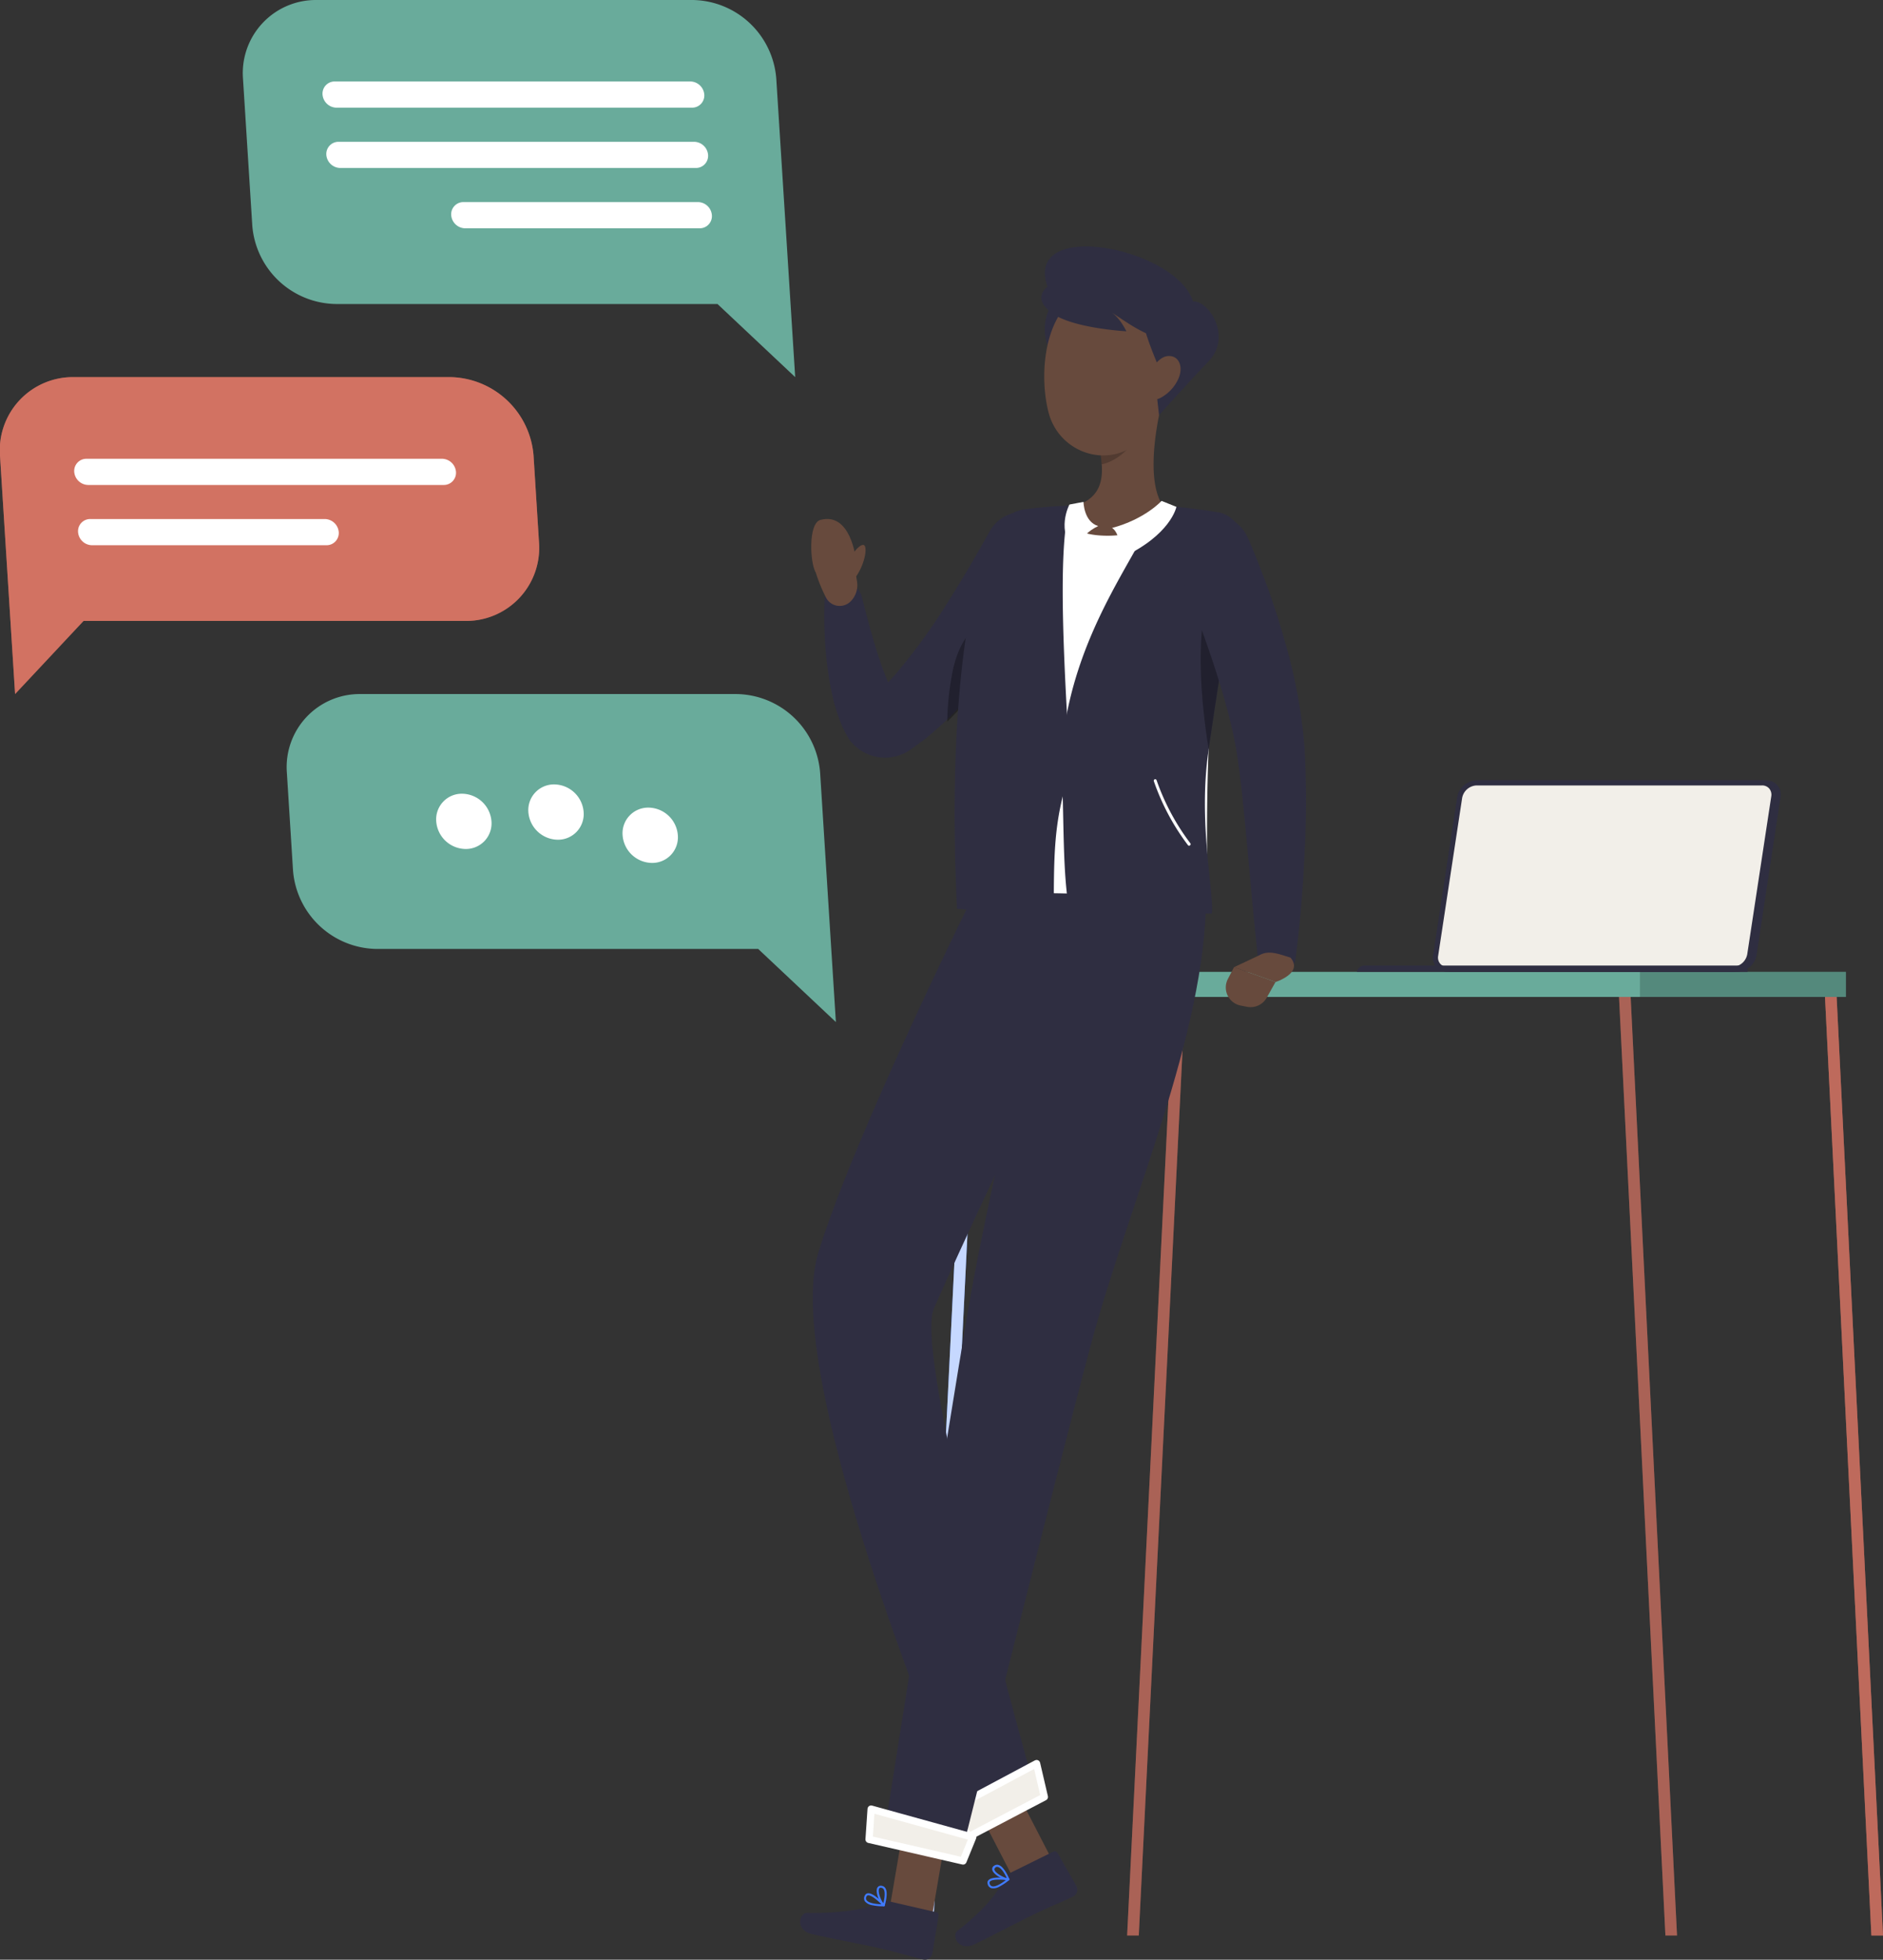 <svg xmlns="http://www.w3.org/2000/svg" viewBox="0 0 520.53 541.48"><rect x="0" y="0" width="520.53" height="541.48" fill="#333333" stroke="none"/><rect x="264.9" y="268.53" width="245.38" height="6.93" fill="#69ab9b"/><rect x="453.34" y="268.53" width="56.94" height="6.93" opacity="0.2"/><polygon points="460.38 534.78 447.56 275.46 450.77 275.46 463.59 534.78 460.38 534.78" fill="#d37263" opacity="0.5"/><polygon points="460.38 534.78 447.56 275.46 450.77 275.46 463.59 534.78 460.38 534.78" fill="#d37263" opacity="0.5"/><polygon points="517.32 534.78 504.5 275.46 507.71 275.46 520.53 534.78 517.32 534.78" fill="#d37263" opacity="0.5"/><polygon points="517.32 534.78 504.5 275.46 507.71 275.46 520.53 534.78 517.32 534.78" fill="#d37263" opacity="0.5"/><polygon points="517.32 534.78 504.5 275.46 507.71 275.46 520.53 534.78 517.32 534.78" fill="#d37263" opacity="0.5"/><polygon points="314.8 534.78 327.62 275.46 324.4 275.46 311.58 534.78 314.8 534.78" fill="#d37263" opacity="0.5"/><polygon points="314.8 534.78 327.62 275.46 324.4 275.46 311.58 534.78 314.8 534.78" fill="#d37263" opacity="0.5"/><polygon points="257.86 534.78 270.68 275.46 267.46 275.46 254.64 534.78 257.86 534.78" fill="#407bff"/><polygon points="257.86 534.78 270.68 275.46 267.46 275.46 254.64 534.78 257.86 534.78" fill="#fff" opacity="0.7"/><path d="M409.38,215.63h78.89a3.9,3.9,0,0,1,3.93,4.64l-6.63,43.62a5.62,5.62,0,0,1-5.35,4.64H401.34a3.9,3.9,0,0,1-3.94-4.64L404,220.27A5.63,5.63,0,0,1,409.38,215.63Z" fill="#2f2e41"/><path d="M408.16,215.63h78.89a3.9,3.9,0,0,1,3.93,4.64l-6.63,43.62a5.62,5.62,0,0,1-5.34,4.64H400.12a3.91,3.91,0,0,1-3.94-4.64l6.64-43.62A5.61,5.61,0,0,1,408.16,215.63Z" fill="#2f2e41"/><path d="M408.16,215.63h78.89a3.9,3.9,0,0,1,3.93,4.64l-6.63,43.62a5.62,5.62,0,0,1-5.34,4.64H400.12a3.91,3.91,0,0,1-3.94-4.64l6.64-43.62A5.61,5.61,0,0,1,408.16,215.63Z" fill="#2f2e41" opacity="0.2"/><path d="M400.12,267.14a2.6,2.6,0,0,1-2-.86,2.66,2.66,0,0,1-.56-2.18l6.63-43.62a4.23,4.23,0,0,1,4-3.46h78.89a2.57,2.57,0,0,1,2,.86,2.69,2.69,0,0,1,.56,2.18L483,263.68a4.24,4.24,0,0,1-4,3.46Z" fill="#f2efe9"/><path d="M377.09,266.79H481.63a1.45,1.45,0,0,1,1.47,1.74h-108A2.11,2.11,0,0,1,377.09,266.79Z" fill="#2f2e41"/><polygon points="290.75 513.76 280.42 519.58 267.64 494.83 277.97 489.01 290.75 513.76" fill="#674a3d"/><path d="M279.17,517.54l12-5.92a.85.85,0,0,1,1.16.34l5.27,9.23a2.13,2.13,0,0,1-.94,2.83c-4.23,2-6.35,2.73-11.64,5.33-3.26,1.6-11,5.6-15.51,7.81s-6.55-2.3-4.84-3.64c7.65-6,11.09-10.56,12.95-14.42A3.29,3.29,0,0,1,279.17,517.54Z" fill="#2f2e41"/><path d="M269.56,246.39s-33.37,67.07-43.37,99.81c-10.94,35.86,41.07,157.23,41.07,157.23l19-8.32s-34-120.2-28.12-133.53c16.25-36.82,54.09-114.41,54.09-114.41Z" fill="#2f2e41"/><polygon points="288.7 496.51 267.96 507.38 262 500.37 286.55 487.29 288.7 496.51" fill="#f2efe9" stroke="#fff" stroke-linecap="round" stroke-linejoin="round" stroke-width="2"/><path d="M276.29,521.27a15.3,15.3,0,0,0,2.67-1.79.28.28,0,0,0,.09-.29.3.3,0,0,0-.23-.2c-.46-.07-4.51-.65-5.56.51a1,1,0,0,0-.24,1,1.52,1.52,0,0,0,1,1.2A3.23,3.23,0,0,0,276.29,521.27Zm1.8-1.81c-1.73,1.32-3.17,2-3.91,1.71a1,1,0,0,1-.62-.81.5.5,0,0,1,.11-.49C274.23,519.25,276.46,519.28,278.09,519.46Z" fill="#407bff"/><path d="M278.9,519.52a.22.22,0,0,0,.1-.09.27.27,0,0,0,0-.26c-.06-.14-1.33-3.34-2.92-3.85a1.38,1.38,0,0,0-1.23.17,1.06,1.06,0,0,0-.54,1.2c.33,1.29,3,2.74,4.41,2.85A.22.22,0,0,0,278.9,519.52Zm-3.6-3.63a.86.86,0,0,1,.65,0c.95.3,1.9,2,2.37,3.06-1.31-.33-3.21-1.51-3.43-2.35,0-.17,0-.38.3-.6Z" fill="#407bff"/><path d="M292.12,156.48c-2.07,4.2-4.17,7.89-6.47,11.69s-4.67,7.45-7.26,11c-1.27,1.81-2.61,3.59-3.94,5.37s-2.74,3.52-4.24,5.22a111.25,111.25,0,0,1-9.4,10c-.81.81-1.76,1.57-2.64,2.35s-1.73,1.58-2.75,2.29l-2.94,2.17c-.32.22-.24.2-1.23.85A12.23,12.23,0,0,1,236,205.76a10.23,10.23,0,0,1-.93-1.06,7.73,7.73,0,0,1-.64-.92,29.27,29.27,0,0,1-1.95-3.94,46.17,46.17,0,0,1-2.27-7.19,91.76,91.76,0,0,1-2-13.47,114.47,114.47,0,0,1-.27-13.24,5.23,5.23,0,0,1,10.28-1.1l.05.18c2,7.83,4.12,16,7,22.95a32.92,32.92,0,0,0,2.25,4.6,11.1,11.1,0,0,0,1.12,1.58c.11.17-.07-.14-.18-.27a6,6,0,0,0-.4-.48,4.93,4.93,0,0,0-1-.79,5.18,5.18,0,0,0-2.21-.82,5.47,5.47,0,0,0-2.27.22c-.67.15-1.8,1-1,.37l1.95-1.84c1.28-1.26,2.57-2.63,3.82-4a165.4,165.4,0,0,0,13.9-18.94q3.22-5.07,6.32-10.28c2-3.43,4.1-7.08,5.93-10.35l.13-.23a10.47,10.47,0,0,1,18.52,9.75Z" fill="#2f2e41"/><path d="M263.47,184.86a76.88,76.88,0,0,0-1.61,14.55c.52-.52,1-1,1.54-1.57a128.29,128.29,0,0,0,11.1-13.05c1.42-1.86,2.78-3.76,4.09-5.67.81-2.06,1.54-4.13,2.25-6.22.21-.69.42-1.35.64-2.05C276.21,168.3,266.64,170.88,263.47,184.86Z" opacity="0.3"/><path d="M236.91,160.66l-1.31-8.38-10.43,4.79a45,45,0,0,0,3.14,8,4.26,4.26,0,0,0,6.8,1.13h0A6.32,6.32,0,0,0,236.91,160.66Z" fill="#674a3d"/><path d="M226.79,143.66c-3.43.93-2.86,12-1.32,14.42l11.13-3.53S235.23,141.38,226.79,143.66Z" fill="#674a3d"/><polygon points="257.64 529.5 246.01 526.83 250.68 499.54 262.31 502.2 257.64 529.5" fill="#674a3d"/><path d="M245.71,525.34l13.07,3a.85.85,0,0,1,.68,1l-1.74,10.49a2.11,2.11,0,0,1-2.51,1.6c-4.53-1.12-6.64-1.88-12.39-3.2-3.54-.81-13.37-2.68-18.25-3.8s-3.64-5.92-1.47-5.88c9.73.17,16.56-1.11,20.44-2.94A3.36,3.36,0,0,1,245.71,525.34Z" fill="#2f2e41"/><path d="M292.87,246.82s-19.23,79.95-25,113.7c-6.3,37-23.84,148.6-23.84,148.6L265.36,514s26.58-106.46,36.15-142.29c10.38-38.89,31.89-85.91,31.89-124.15C320.52,247.56,292.87,246.82,292.87,246.82Z" fill="#2f2e41"/><polygon points="266.22 514.2 240.24 508.24 240.81 499.86 268.9 507.63 266.22 514.2" fill="#f2efe9" stroke="#fff" stroke-linecap="round" stroke-linejoin="round" stroke-width="2"/><path d="M241.12,526.42a14.81,14.81,0,0,0,3.19.3.28.28,0,0,0,.21-.47c-.31-.34-3.09-3.35-4.64-3.11a1,1,0,0,0-.81.62,1.53,1.53,0,0,0,0,1.55A3.24,3.24,0,0,0,241.12,526.42Zm2.54-.26c-2.18-.07-3.7-.48-4.12-1.15a1,1,0,0,1,0-1,.49.49,0,0,1,.39-.31C240.79,523.56,242.51,525,243.66,526.16Z" fill="#407bff"/><path d="M244.25,526.71h.13a.28.28,0,0,0,.2-.18c0-.14,1.07-3.43.16-4.83a1.4,1.4,0,0,0-1.07-.64,1.07,1.07,0,0,0-1.17.59c-.56,1.21.62,4,1.62,5A.24.24,0,0,0,244.25,526.71Zm-.51-5.08a.81.81,0,0,1,.53.37c.55.84.2,2.78-.08,3.87-.82-1.08-1.55-3.19-1.18-4,.07-.16.2-.32.6-.28Z" fill="#407bff"/><path d="M276.35,149.51a11.64,11.64,0,0,1,9-7.82,69.13,69.13,0,0,1,9-1.37c7.2-.51,19,0,27.13.5,4.73.31,9.55,1,13.39,1.61l.14,0a7.59,7.59,0,0,1,6.21,9c-2.16,11-5.71,30.3-6.75,48.29-1.37,23.6-.44,42.17-1,47.86l-63.84-1.17C266.73,188.67,272.22,162.56,276.35,149.51Z" fill="#fff"/><path d="M319.61,139.65c-3.31,12.45-23.74,34.48-26.23,69.12.91,19,.15,31.94,2.49,44.67L335,252.39c.59-6-3.83-25.37-.92-45,2.82-19,6.82-44.85,9.09-56.41a8,8,0,0,0-6.56-9.46l-.14,0c-4.05-.67-9.13-1.37-14.11-1.71Z" fill="#2f2e41"/><path d="M328.72,233.69a.39.39,0,0,1-.32-.16,63.65,63.65,0,0,1-9.44-17.7.41.41,0,0,1,.27-.51.4.4,0,0,1,.5.28A63.29,63.29,0,0,0,329.05,233a.41.41,0,0,1-.08.57A.46.46,0,0,1,328.72,233.69Z" fill="#fff"/><path d="M333.62,165.56c-2.79,11.35-1.83,27.07.49,41.41,2.38-16.1,5.6-37,7.9-49.93C339.3,155.2,335.83,156.5,333.62,165.56Z" opacity="0.3"/><path d="M273.07,149.73c1.7-4.67,5.46-8.14,9.84-8.95a122.51,122.51,0,0,1,12.86-1.08c-3.63,11.77-1.51,46.25.1,73.44-4.82,13.72-4.5,23.79-4.58,40.3l-26.74-2.34C261.63,190.59,269.07,160.72,273.07,149.73Z" fill="#2f2e41"/><path d="M295.56,140.24c7.93-1.72,9.4-6.57,9-11.94a31.41,31.41,0,0,0-.56-4l10-8,7.37-5.89c-2.17,8.71-4.73,24.59,1.07,30.53,0,0-5,8-18.53,7C292.53,147.07,295.56,140.24,295.56,140.24Z" fill="#674a3d"/><path d="M309.92,154.15s0-6.81-2.52-8.27c9.16-2.44,13.7-7.48,13.7-7.48l4.1,1.65S323.7,147.88,309.92,154.15Z" fill="#fff"/><path d="M297.34,152.75s.67-4.77,6.24-7.4c-4-1.19-4.06-6.68-4.06-6.68l-3.89.74S291.67,146.74,297.34,152.75Z" fill="#fff"/><path d="M304,124.29a31.41,31.41,0,0,1,.56,4c3.7-.68,8.7-4.51,9.28-8.27a17.06,17.06,0,0,0,.2-3.77Z" opacity="0.2"/><path d="M290.43,84.55A13.58,13.58,0,0,0,291,98.37l8-9.9Z" fill="#2f2e41"/><path d="M322.49,95.53c-.56,11.86-.29,18.82-6.17,25.18-8.85,9.57-23.5,4.86-26.48-6.81-2.69-10.51-1.32-28.15,10.18-33.42A15.62,15.62,0,0,1,322.49,95.53Z" fill="#674a3d"/><path d="M329.8,83.29c-5.13-16.41-56.23-24.89-36.42,2.88l21.74-3,.81,5.58c.9,4.83,4.44,12.74,4.44,12.74l-.9,5,.93,8.2s9-10,13.62-14.77C340.85,92.91,333.92,82.89,329.8,83.29Z" fill="#2f2e41"/><path d="M290.85,86.54c5.69,4.19,20.52,5,20.52,5s-1.81-3.92-4.52-5.5c6,3.85,11.23,8.29,21.18,8.67A28.82,28.82,0,0,0,312.5,78.1C300.52,72.73,280.2,78.7,290.85,86.54Z" fill="#2f2e41"/><path d="M325.82,104.47a11.13,11.13,0,0,1-5.08,5.5c-2.92,1.44-4.45-1.2-3.71-4.4.67-2.89,3-7.11,6-7.2S327.09,101.49,325.82,104.47Z" fill="#674a3d"/><path d="M344.94,148.58c1.09,2.43,2,4.63,2.91,7s1.78,4.61,2.63,6.93c1.66,4.65,3.19,9.36,4.54,14.15a146.73,146.73,0,0,1,5.61,29.93,267.78,267.78,0,0,1,0,29.45c-.47,9.66-1.24,19.24-2.5,28.87a5.22,5.22,0,0,1-10.37-.1v0c-1.06-9.46-1.89-19-2.75-28.4-.42-4.71-.88-9.41-1.35-14.06s-1-9.28-1.67-13.67c-1.33-8.55-3.9-17.21-6.74-25.9q-2.19-6.51-4.58-13c-1.54-4.3-3.32-8.71-4.91-12.77l-.09-.24a10.46,10.46,0,0,1,19.29-8.1Z" fill="#2f2e41"/><path d="M347.91,264.05l-6.76,3.18,11.47,4.1s7.76-2.45,4.12-6.73l-2.05-.65C351.37,262.9,349.73,263,347.91,264.05Z" fill="#674a3d"/><path d="M343,277.85l1.76.34a5.11,5.11,0,0,0,5.41-2.52l2.43-4.34-11.47-4.1-1.69,3.25A5.09,5.09,0,0,0,343,277.85Z" fill="#674a3d"/><path d="M234.47,154.86s2.78-4.61,4.25-4.28,0,7.7-4.24,11.11" fill="#674a3d"/><path d="M87.51,0h104a23.53,23.53,0,0,1,23.08,21.71L218.54,84l1.28,20.2L198.34,84H92.82A23.52,23.52,0,0,1,69.74,62.29L67.17,21.71A20.2,20.2,0,0,1,87.51,0Z" fill="#69ab9b"/><path d="M93,29.75H191.3a3.37,3.37,0,0,0,3.39-3.62h0a3.93,3.93,0,0,0-3.85-3.62H92.55a3.36,3.36,0,0,0-3.39,3.62h0A3.93,3.93,0,0,0,93,29.75Z" fill="#fff"/><path d="M94.06,46.41h98.29a3.36,3.36,0,0,0,3.39-3.61h0a3.93,3.93,0,0,0-3.85-3.62H93.6a3.37,3.37,0,0,0-3.39,3.62h0A3.92,3.92,0,0,0,94.06,46.41Z" fill="#fff"/><path d="M128.58,63.08H193.4a3.36,3.36,0,0,0,3.39-3.62h0A3.91,3.91,0,0,0,193,55.84H128.12a3.37,3.37,0,0,0-3.39,3.62h0A3.93,3.93,0,0,0,128.58,63.08Z" fill="#fff"/><path d="M124.4,104.2h-104A20.2,20.2,0,0,0,0,125.91l2.89,45.66,1.28,20.2,18.92-20.2H128.65A20.19,20.19,0,0,0,149,149.86l-1.51-24A23.53,23.53,0,0,0,124.4,104.2Z" fill="#d37263"/><path d="M124.4,104.2h-104A20.2,20.2,0,0,0,0,125.91l2.89,45.66,1.28,20.2,18.92-20.2H128.65A20.19,20.19,0,0,0,149,149.86l-1.51-24A23.53,23.53,0,0,0,124.4,104.2Z" fill="#d37263" opacity="0.5"/><path d="M122.66,134H24.37a3.93,3.93,0,0,1-3.85-3.62h0a3.37,3.37,0,0,1,3.39-3.62H122.2a3.93,3.93,0,0,1,3.85,3.62h0A3.37,3.37,0,0,1,122.66,134Z" fill="#fff"/><path d="M90.25,150.65H25.43A3.92,3.92,0,0,1,21.58,147h0A3.36,3.36,0,0,1,25,143.41H89.79A3.93,3.93,0,0,1,93.64,147h0A3.37,3.37,0,0,1,90.25,150.65Z" fill="#fff"/><path d="M99.63,191.77h104a23.53,23.53,0,0,1,23.08,21.71l3.08,48.72,1.28,20.2-21.48-20.2H104.08A23.53,23.53,0,0,1,81,240.49l-1.7-27A20.18,20.18,0,0,1,99.63,191.77Z" fill="#69ab9b"/><path d="M146.06,224.38a8.26,8.26,0,0,0,8.12,7.64,7.09,7.09,0,0,0,7.16-7.64,8.25,8.25,0,0,0-8.12-7.64A7.09,7.09,0,0,0,146.06,224.38Z" fill="#fff"/><path d="M120.59,226.94a8.24,8.24,0,0,0,8.12,7.64,7.08,7.08,0,0,0,7.15-7.64,8.24,8.24,0,0,0-8.12-7.63A7.08,7.08,0,0,0,120.59,226.94Z" fill="#fff"/><path d="M172.11,230.79a8.24,8.24,0,0,0,8.12,7.64,7.08,7.08,0,0,0,7.15-7.64,8.24,8.24,0,0,0-8.12-7.64A7.08,7.08,0,0,0,172.11,230.79Z" fill="#fff"/></svg>